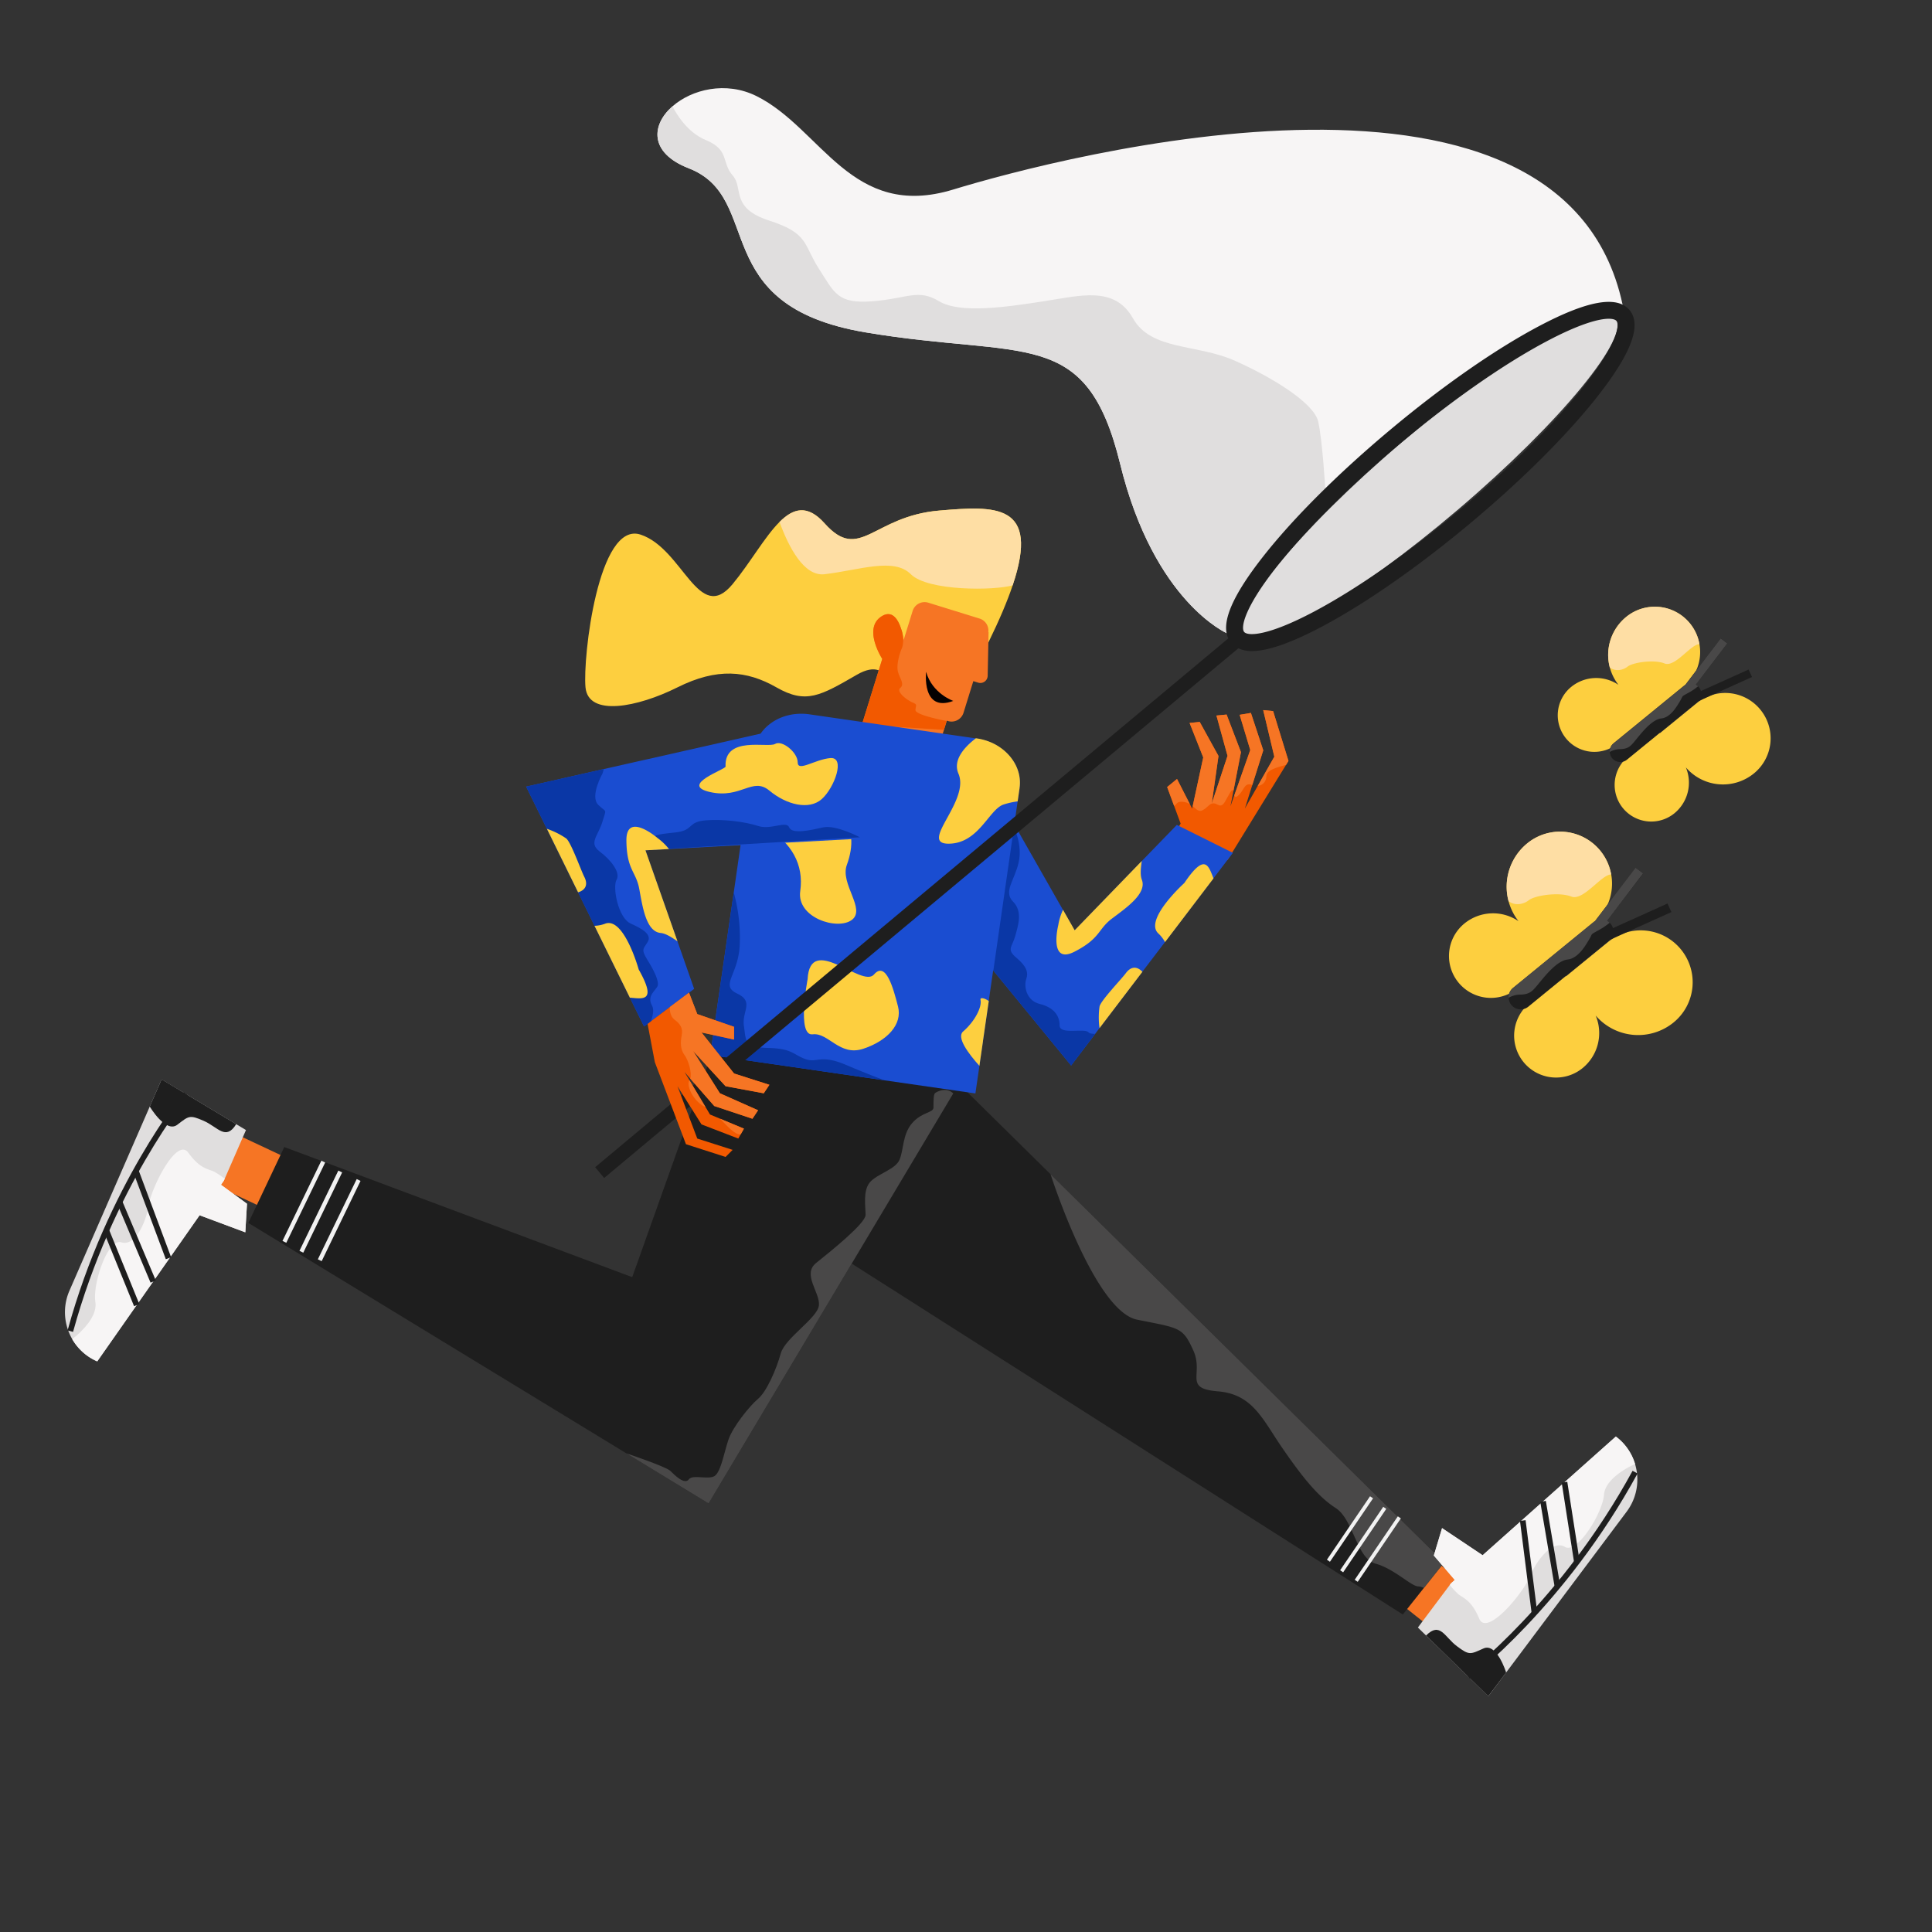 <svg id="Capa_1" data-name="Capa 1" xmlns="http://www.w3.org/2000/svg" viewBox="0 0 1366 1366"><rect x="0" y="0" width="1366" height="1366" fill="#333333" stroke="none"/><title>Mesa de trabajo 36</title><path d="M1188.5,671.28h0a36.68,36.68,0,0,0-51.62-5.2l-29.65,24.21-1-1.25-24.78,20.25a29.62,29.62,0,0,0-4.21,41.69h0a29.64,29.64,0,0,0,41.7,4.21h0a32,32,0,0,0,9.27-37.15,39.62,39.62,0,0,0,55.1,4.86h0A36.68,36.68,0,0,0,1188.5,671.28Z" fill="#fdcf3f"/><path d="M1149,225s-39.46-22.53-140.73,73.74c0,0-43.45,28.26-82.64,66.83C900.44,390.37,877,419.44,868,448c0,0-52-22-76-120s-67-74-180-93-71-95-125-116c-28.31-11-26.39-30.81-11.52-43.84C489,63.32,513.12,57.06,535,68c46,23,67,88,139,66S1116,13,1149,225Z" fill="#f7f5f5"/><path d="M937,345.33l-11.37,20.24C900.44,390.37,877,419.44,868,448c0,0-52-22-76-120s-67-74-180-93-71-95-125-116c-28.31-11-26.39-30.81-11.52-43.84C478.5,81.08,486.2,93.73,499,99c17,7,11,16,19,25s-2,23,26,32,24,17,35,34,13,25,38,23,32-9,47,0,48,4,74,0,50-11,63,12,45,18,72,30,56,30,59,43S937,345.33,937,345.33Z" fill="#e0dede"/><ellipse cx="1011" cy="336.5" rx="172.5" ry="31" transform="translate(23.27 736.18) rotate(-40.44)" fill="#e0dede"/><path d="M716,413.83c-3.74,11.16-9.38,24.53-17.22,40.53,0,0-57.81-20.36-67.81,42.64,0,0,1-35-25-20s-36,21-57,9-42-14-70,0-63,21-65,0,9-118,39-108,41,64,65,35c12.4-15,22.67-33.46,33.15-43.93,9.8-9.79,19.77-12.6,31.85.93,25,28,34-5,81-9C703.45,357.64,735.6,355.5,716,413.83Z" fill="#fdcf3f"/><polygon points="911 538 909.27 540.81 868 608 862.34 605.12 826.75 596.39 834.75 582.28 830.14 569.79 825.23 556.47 832.19 550.76 841.29 568.56 842.9 571.72 843.28 569.98 850.74 535.54 841.08 511.14 848.25 510.43 861.51 534.48 856.76 568.12 867.91 534.4 860.07 505.91 867.25 505.2 877.41 531.79 872.09 559.21 870 570 872.73 562.23 883.95 530.3 876.46 505.4 884.41 504.06 893.17 530.5 885.42 555.04 880.19 571.62 889.27 555.65 901 535 893.13 502.08 900.17 502.77 911 538" fill="#f25900"/><rect x="944.53" y="1090.04" width="93" height="39" transform="translate(904.47 -375.63) rotate(38.44)" fill="#f67524"/><path d="M636.49,725.4,742.8,830.25h0l228.11,225,50.14,49.45-14.33,18.07-14.89,18.74-455.45-290Z" fill="#1e1e1e"/><path d="M742.8,830.25h0l228.11,225,50.14,49.45-14.33,18.07a9.61,9.61,0,0,0-3.87-1.11c-5,.05-16.92-12.45-30.35-16.12s-15.49-31.26-28.16-39.34-24.21-22.78-38-42.86S885.61,985.69,861,983.72s-9.71-12.11-17.26-28.84-9.55-15.72-39.8-21.84S742.8,830.25,742.8,830.25Z" fill="#494848"/><path d="M1013.78,1099.82l14.82,17.28-2.71,2.41-23.39,31.21,49.82,48.58,97.75-130.44a37.84,37.84,0,0,0,7.21-28.17,38.48,38.48,0,0,0-1.24-5.61,37.74,37.74,0,0,0-13.59-19.41l-94.19,83.92-28.68-19.17Z" fill="#e0dede"/><path d="M1064.9,1182.52s-6.59-21.22-16-17-10,5-18.8-1.59-11.86-17.52-21.83-7.55l44,42.94Z" fill="#1e1e1e"/><path d="M1013.78,1099.82l14.82,17.28-2.71,2.41-.82,1.1a50.69,50.69,0,0,0,6.22,6.7c4,3,9.21,4.4,14.61,17.2s31-18,35.78-29.8,16.2-26.23,24.8-21,26.59-23.81,27.59-36.81,22-21.78,22-21.78h0a37.74,37.74,0,0,0-13.59-19.41l-94.19,83.92-28.68-19.17Z" fill="#f7f5f5"/><path d="M1037.94,1185.28s67.37-51.35,118.12-144.42" fill="none" stroke="#1e1e1e" stroke-miterlimit="10" stroke-width="4"/><line x1="1106.16" y1="1048" x2="1114.93" y2="1104.36" fill="none" stroke="#1e1e1e" stroke-miterlimit="10" stroke-width="4"/><line x1="1090.99" y1="1061.52" x2="1101.19" y2="1121.73" fill="none" stroke="#1e1e1e" stroke-miterlimit="10" stroke-width="4"/><line x1="1076.67" y1="1075.09" x2="1084.93" y2="1140.47" fill="none" stroke="#1e1e1e" stroke-miterlimit="10" stroke-width="4"/><rect x="148.05" y="816.91" width="93" height="39" transform="translate(15.24 1676.22) rotate(-154.85)" fill="#f67524"/><polygon points="686 753 501 1063 175.59 864.66 201 811 447 903 504 743 686 753" fill="#1e1e1e"/><path d="M623.8,465.88l-14.32,46.23,1.45.45,52.5,16.26,4-12.85,1.65-5.3.34-1.12.82.26a8.86,8.86,0,0,0,11-5.82l6.94-22.4,3.43,1.07a5.19,5.19,0,0,0,6.72-4.86l.63-31-.21.29a8.86,8.86,0,0,0-6.12-9.73l-36.3-11.24a8.85,8.85,0,0,0-11.05,5.81l-6.36,20.55c0-.2-.24-1.78-.74-3.94-.23-1-.53-2.21-.9-3.43a1.23,1.23,0,0,1-.08-.23c-2.07-6.58-6.32-14.25-14.29-8.86C610.09,444.73,623.8,465.88,623.8,465.88Z" fill="#f67524"/><path d="M623.8,465.88l-14.32,46.23,1.45.45L667.4,516l1.65-5.3,0-1s-22-4.07-21.78-7.67,1.62-3.8-2.18-5.41-11.77-7.64-8.57-10.23-.17-6.4-1.56-11.2,1-13,2.66-16.79c1.13-2.67,1.13-6.66.6-9.83a15.63,15.63,0,0,0-.9-3.43,1.23,1.23,0,0,1-.08-.23c-2.07-6.58-6.32-14.25-14.29-8.86C610.09,444.73,623.8,465.88,623.8,465.88Z" fill="#f25900"/><path d="M720.86,557.18l0,.15-1.23,8.49-.12.79-.82,5.71-1.52,10.46-5.69,39.42L708,646.15l-.2,1.4-2.33,16.05-3.25,22.49-1,6.81-2.14,14.88L695,736l0,.23L692.85,751h0l-.37,2.6L689.67,773l0,.11-64.18-9.27h0L509.44,747l-7.29-1,1.76-12.14.21-1.48,7.56-52.23,5.05-35L518.79,631l.29-2,1.12-7.76L529,560h0l3.05-21.07,1.28-8.82a24.51,24.51,0,0,1,.54-2.71,28.08,28.08,0,0,1,9.33-14.62l.11-.09a33.87,33.87,0,0,1,8.76-5.27l.65-.25a37.66,37.66,0,0,1,11.12-2.44,40.53,40.53,0,0,1,8.42.32l21.6,3.13,81.53,11.78,14.51,2.1.68.1a36.86,36.86,0,0,1,4.54.93,38.05,38.05,0,0,1,10.25,4.35C716.17,534,722.57,545.33,720.86,557.18Z" fill="#1a4dd1"/><path d="M871.7,603l-13.73,18-34.28,45.06-16,21-30.31,39.82L774.33,731l-17,22.38-55-67.14-.1-.12-71.36-87.16,48.28-65.53h0l3.26-4.43,0,0,2.29-3.12.26.45,24.28,42.66,7.88,13.86,34.44,60.49,8.25,14.48,47.45-49,24.81-25.58Z" fill="#1a4dd1"/><path d="M625.44,763.81,502.15,746l2-13.62,7.56-52.23,5.05-35L518.79,631A119,119,0,0,1,523,668.38c-1,21.07-14.14,28.28-1.84,34.08s3.25,12.59,4.81,22.91-.14,15.13,17,15.56,17.54,4.52,26.17,7.77,10.6-3.53,28.71,4.1C615.07,760.1,624.61,763.51,625.44,763.81Z" fill="#0a37a6"/><path d="M774.33,731l-17,22.38-55-67.14L716.89,585s6.17,12,3.34,24.72-11,20.65-4,27.72,3.68,16.69,1.55,24.47-6.36,9.19.85,15.27,8.63,10.32,6.94,15.13-.14,15.13,9.61,17.54,14,8.06,14,15.13,18,1.55,20.5,5C770.34,730.68,772.06,731,774.33,731Z" fill="#0a37a6"/><path d="M545.43,560.47s-21.21,14.15-3.53,24.75,26.59,26,23.9,44.83,26.31,28,36.49,20.36-8.49-25.45-3.54-38.89,4.58-27.1-4.29-31.15S580.79,532.19,545.43,560.47Z" fill="#fdcf3f"/><path d="M699.1,707.78,695,736l0,.23L692.85,751h0l-.37,2.6c-7.7-8.56-16.38-20.12-11.54-24.28,8.06-6.93,13.57-17.26,12.3-22.49C692.83,705.19,695.67,705.3,699.1,707.78Z" fill="#fdcf3f"/><path d="M571,692.42s-7.77,40.3,3.54,38.89,18.95,15.84,35.92,10.18,27.72-17.26,24.47-29.85-8.49-32.52-17-22.62S572.74,659.32,571,692.42Z" fill="#fdcf3f"/><path d="M720.86,557.18l0,.15-1.23,8.49-.12.79a53.33,53.33,0,0,0-10.22,2.31c-10.26,3.8-17.46,27.6-38.68,27.6S686,566.4,677.66,547c-2-4.7-1.09-9.32,1.48-13.63a30.49,30.49,0,0,1,3.27-4.44c.8-.92,1.68-1.81,2.58-2.7a63.42,63.42,0,0,1,5-4.24l.68.1a36.86,36.86,0,0,1,4.54.93,38.05,38.05,0,0,1,10.25,4.35C716.17,534,722.57,545.33,720.86,557.18Z" fill="#fdcf3f"/><path d="M807.72,687.1l-30.31,39.82a55.28,55.28,0,0,1,0-15.15c.56-4,15.51-19.5,18.52-23.61C800,682.62,804.4,683.55,807.72,687.1Z" fill="#fdcf3f"/><path d="M786.28,649.41c-10.18,7.63-8.06,14-26.58,23.48s-11.46-18.81-11.46-18.81a41.52,41.52,0,0,1,3.35-10.81l8.25,14.48,47.45-49c-.64,4.65-1.32,9.7.06,13.31C811,631.73,796.46,641.77,786.28,649.41Z" fill="#fdcf3f"/><path d="M858,621.05l-34.28,45.06a23.3,23.3,0,0,0-4.6-6c-10.75-9.61,18.24-35.78,18.24-35.78C852.26,602.24,854.53,612.55,858,621.05Z" fill="#fdcf3f"/><path d="M174.63,851.1l-18.39-13.41,2.08-3L173.91,799l-59.65-35.82L49.11,912.55a37.83,37.83,0,0,0-.53,29.08,36.68,36.68,0,0,0,2.49,5.17,37.74,37.74,0,0,0,17.69,15.77l72.38-103.32,32.32,12.06Z" fill="#e0dede"/><path d="M105.88,782.36s11.29,19.14,19.47,12.89,8.58-7.17,18.66-2.78,15.57,14.33,23,2.34l-52.74-31.67Z" fill="#1e1e1e"/><path d="M174.63,851.1l-18.39-13.41,2.08-3,.55-1.25a49.61,49.61,0,0,0-7.6-5.09c-4.58-2-10-2.17-18.16-13.38s-26,24.65-28,37.22-9.74,29.25-19.31,26.17-20.4,29.28-18.38,42.16-16.38,26.25-16.38,26.25h0a37.74,37.74,0,0,0,17.69,15.77l72.38-103.32,32.32,12.06Z" fill="#f7f5f5"/><path d="M131.48,773.48s-53.76,65.46-81.76,167.7" fill="none" stroke="#1e1e1e" stroke-miterlimit="10" stroke-width="4"/><line x1="96.64" y1="922.77" x2="75.15" y2="869.93" fill="none" stroke="#1e1e1e" stroke-miterlimit="10" stroke-width="4"/><line x1="108.3" y1="906.12" x2="84.54" y2="849.87" fill="none" stroke="#1e1e1e" stroke-miterlimit="10" stroke-width="4"/><line x1="119.11" y1="889.62" x2="96.05" y2="827.89" fill="none" stroke="#1e1e1e" stroke-miterlimit="10" stroke-width="4"/><path d="M674,495.58S659.1,490.42,654.79,475C654.79,475,651.47,504,674,495.58Z" fill="#040101"/><path d="M832.19,550.76l9.1,17.8A11.22,11.22,0,0,0,837,567c-5.22-.75-4.88,1.85-6.86,2.79l-4.91-13.32Z" fill="#f67524"/><path d="M877.41,531.79l-5.32,27.42L872,559c-1-2-3,3-6,8s-5,1-8,1-4,3-8,5c-2.45,1.23-4.16-.93-6.72-3l7.46-34.44-9.66-24.4,7.17-.71,13.26,24.05-4.75,33.64,11.15-33.72-7.84-28.49,7.18-.71Z" fill="#f67524"/><path d="M893.17,530.5,885.42,555c-5.57-2-5.42,3-9.42,7-2.31,2.31-3,1.62-3.27.23L884,530.3l-7.49-24.9,7.95-1.34Z" fill="#f67524"/><path d="M911,538l-1.73,2.81A71.62,71.62,0,0,0,902,543c-8,3-6,5-7,8a6.46,6.46,0,0,1-5.73,4.65L901,535l-7.87-32.92,7,.69Z" fill="#f67524"/><path d="M674,773.09,501,1063l-58.07-35.4S471,1037,474,1040s10,10,13,6,15,1,19-3,6-16,9-25,15-24,21-29,13-21,16-32,26-25,27-34-12-22-2-30,35-28,35-34-2-17,3-23,18-9,21-16,2-18,9-26,15-7,15-11,0-9,1-10S669,768.18,674,773.09Z" fill="#494848"/><line x1="228.56" y1="821.3" x2="201.08" y2="878.04" fill="none" stroke="#f2f2f2" stroke-miterlimit="10" stroke-width="3"/><line x1="240.56" y1="828.3" x2="213.08" y2="885.04" fill="none" stroke="#f2f2f2" stroke-miterlimit="10" stroke-width="3"/><line x1="253.56" y1="834.3" x2="226.08" y2="891.04" fill="none" stroke="#f2f2f2" stroke-miterlimit="10" stroke-width="3"/><line x1="969.74" y1="1058.65" x2="939.25" y2="1103.5" fill="none" stroke="#f2f2f2" stroke-miterlimit="10" stroke-width="2.58"/><line x1="979.08" y1="1066.11" x2="948.59" y2="1110.96" fill="none" stroke="#f2f2f2" stroke-miterlimit="10" stroke-width="2.58"/><line x1="989.39" y1="1072.84" x2="958.9" y2="1117.69" fill="none" stroke="#f2f2f2" stroke-miterlimit="10" stroke-width="2.58"/><path d="M716,413.83c-13,3.83-60,4.17-72-7.83s-36-3-61,0c-14.53,1.74-25.34-19.13-31.85-36.93,9.8-9.79,19.77-12.6,31.85.93,25,28,34-5,81-9C703.45,357.64,735.6,355.5,716,413.83Z" fill="#fedea4"/><path d="M1152.14,219.24c-8.8-10.53-29.84-6.76-64.32,11.52-30.63,16.25-67.71,42.07-104.4,72.73S914.7,366,893.25,393.27c-21.92,27.86-30.08,46.94-24.79,58.1L420.8,825.25l6.37,7.62L875.55,458.39a22.12,22.12,0,0,0,9.62,1.92c11.35,0,27.79-5.76,49.61-17.33,30.63-16.24,67.71-42.07,104.41-72.72s68.71-62.54,90.15-89.78C1153.48,249.81,1160.94,229.78,1152.14,219.24Zm-32.22,53.82c-21,26.61-52.35,57.86-88.43,88s-72.42,55.47-102.34,71.33c-33.73,17.89-47.12,17.26-49.48,14.43s-.6-16.12,23-46.12c21-26.61,52.35-57.86,88.43-88s72.42-55.47,102.34-71.33c23.51-12.47,37.14-16,44-16,3,0,4.72.66,5.44,1.52C1145.29,229.77,1143.53,243.05,1119.92,273.06Z" fill="#1e1e1e"/><path d="M608,593l-.52,0-49,2.65-15.91.85L473,600.3l-16.64.9L479,665.54l11.79,33.63-30.57,22.92-4.85,3.64-10-20.34-25-50.81-11.63-23.67L386.68,586l-2.25-4.56L372,556.18l55-12.45,29.61-6.7.15,0,109.87-24.86,37,72.49v0l2.5,4.9,0,0Z" fill="#1a4dd1"/><polygon points="513 768 490 743 509 773 536 785 532 791 505 782 488.07 762.66 484 758 487.49 763.81 498.9 782.84 498.91 782.84 502 788 509.05 790.94 526 798 523.72 801.99 522 805 496 795 479 768 493 805 518 813 513 818 485 809 463 751 457.85 723.85 473.79 711.89 487.16 701.86 493 717 519 726 519 735 496 730 519 759 544 767 540 773 513 768" fill="#f25900"/><path d="M487.49,763.81l11.41,19C489.81,778.68,485,767,487.49,763.81Z" fill="#f67524"/><path d="M509.05,790.94,526,798l-2.28,4C519.78,802.61,514.61,796.56,509.05,790.94Z" fill="#f67524"/><path d="M513,768l-23-25,19,30,27,12-4,6-27-9-16.93-19.34c1.31-4.07-1.37-13.06-4.07-16.66-3-4-3-9-2-14s-1-8-5-11-3.41-9-3.41-9l.2-.16,13.37-10L493,717l26,9v9l-23-5,23,29,25,8-4,6Z" fill="#f67524"/><path d="M513,542c.09,2-33,13-11,18s30-11,42-1,28,14,37,6,17-30,6-29-23,10-23,3-11-16-16-13S512,520,513,542Z" fill="#fdcf3f"/><path d="M458,601l150-9s-17-9-26-7-22,5-24,0-13,2-22-1-25-5-37-4-9,6-18,8S455,588,458,601Z" fill="#0a37a6"/><path d="M452,628.59c-2.28-12.52-8.92-13.47-9.11-34.28s21.95-1.84,21.95-1.84A42,42,0,0,1,473,600.3l-16.64.9L479,665.54c-3.88-2.66-8.09-5.52-11.94-5.9C456.79,658.63,454.32,641.11,452,628.59Z" fill="#fdcf3f"/><path d="M465,697c-1,3-8,7-4,14,1.51,2.65.74,6.86-.81,11.09l-4.85,3.64-10-20.34-25-50.81-11.63-23.67L386.68,586l-2.25-4.56L372,556.18l55-12.45c-.27,1-.63,2.08-1.06,3.27,0,0-9,16-3,22s6,2,3,12-10,15-2,21,15,15,12,20,1,27,10,31,15,8,12,13-5,5,0,13S466,694,465,697Z" fill="#0a37a6"/><path d="M408.74,630.91,386.68,586a55.42,55.42,0,0,1,13.56,6.75c3.29,2.27,10.51,22.59,12.84,27.13C416.22,626,413.4,629.52,408.74,630.91Z" fill="#fdcf3f"/><path d="M445.34,705.39l-25-50.81a23.34,23.34,0,0,0,7.39-1.45c13.41-5.31,23.85,32.32,23.85,32.32C464.73,708.7,454.49,706.11,445.34,705.39Z" fill="#fdcf3f"/><path d="M1244.65,501.74h0a32,32,0,0,0-45.09-4.54l-25.9,21.15-.89-1.09-21.65,17.68a25.89,25.89,0,0,0-3.67,36.42h0a25.89,25.89,0,0,0,36.42,3.67h0a28,28,0,0,0,8.1-32.45,34.6,34.6,0,0,0,48.13,4.25h0A32,32,0,0,0,1244.65,501.74Z" fill="#fdcf3f"/><path d="M1201.57,455.47a31.63,31.63,0,0,0-6.73-14.7,32,32,0,0,0-45.08-4.55,34.54,34.54,0,0,0-5.44,48,28,28,0,0,0-33.42,1.45h0a25.88,25.88,0,0,0-3.67,36.42h0a25.89,25.89,0,0,0,36.42,3.68l21.64-17.69-.89-1.09,25.9-21.15A32,32,0,0,0,1202.07,461,30.55,30.55,0,0,0,1201.57,455.47Z" fill="#fdcf3f"/><path d="M1238.74,478.69l-37.88,17.07a5.38,5.38,0,0,1-.69.66l-49.81,40.68a7.47,7.47,0,0,1-10.52-1.06,7.5,7.5,0,0,1,1.06-10.52l49.8-40.68a7.79,7.79,0,0,1,.91-.63l25.06-32.9,4.62,3.52L1199,484.08a7.22,7.22,0,0,1,1.6,1.17,7.45,7.45,0,0,1,.6.65,7.34,7.34,0,0,1,1.41,2.69l33.73-15.21Z" fill="#1e1e1e"/><path d="M1201.57,455.47c-6-.14-17.19,16.61-24.66,13.62s-22.43-.74-26.17,2.25c-3,2.36-8.24,3.79-12.54.61a34.63,34.63,0,0,1,11.56-35.73,32,32,0,0,1,51.81,19.25Z" fill="#fedea4"/><path d="M1199,484.08a7.22,7.22,0,0,1,1.6,1.17,41.87,41.87,0,0,1-5.77,4c-6.73,3.74-4.48,2.24-6.73,6s-6.73,12-13.46,12.71-14.2,10.47-17.94,15-5.24,6.73-12,6.73a15.28,15.28,0,0,0-6.58,2,7.41,7.41,0,0,1,2.73-6.1l49.8-40.68a7.79,7.79,0,0,1,.91-.63l25.06-32.9,4.62,3.52Z" fill="#494848"/><path d="M1139.19,618.3a36.69,36.69,0,0,0-59.33-22,39.56,39.56,0,0,0-6.22,55,32,32,0,0,0-38.26,1.67h0a29.62,29.62,0,0,0-4.21,41.69h0a29.64,29.64,0,0,0,41.7,4.21l24.78-20.25-1-1.25,29.65-24.21a36.61,36.61,0,0,0,13.47-28.44A35.88,35.88,0,0,0,1139.19,618.3Z" fill="#fdcf3f"/><path d="M1181.74,644.88l-43.37,19.56a8,8,0,0,1-.79.75l-57,46.57a8.57,8.57,0,0,1-12-1.21,8.59,8.59,0,0,1,1.22-12l57-46.57a7.25,7.25,0,0,1,1-.72l28.68-37.67,5.29,4-25.49,33.48a8.14,8.14,0,0,1,1.82,1.34,8.09,8.09,0,0,1,2.3,3.83L1179,638.81Z" fill="#1e1e1e"/><path d="M1139.19,618.3c-6.85-.16-19.68,19-28.24,15.6s-25.68-.86-30,2.57c-3.39,2.7-9.43,4.34-14.35.7a39.61,39.61,0,0,1,13.22-40.9,36.68,36.68,0,0,1,59.33,22Z" fill="#fedea4"/><path d="M1136.27,651.06a8.14,8.14,0,0,1,1.82,1.34,47.57,47.57,0,0,1-6.6,4.61c-7.7,4.28-5.13,2.57-7.7,6.85s-7.71,13.7-15.41,14.55-16.27,12-20.55,17.13-6,7.7-13.69,7.7a17.48,17.48,0,0,0-7.54,2.25,8.47,8.47,0,0,1,3.13-7l57-46.57a7.25,7.25,0,0,1,1-.72l28.68-37.67,5.29,4Z" fill="#494848"/></svg>
